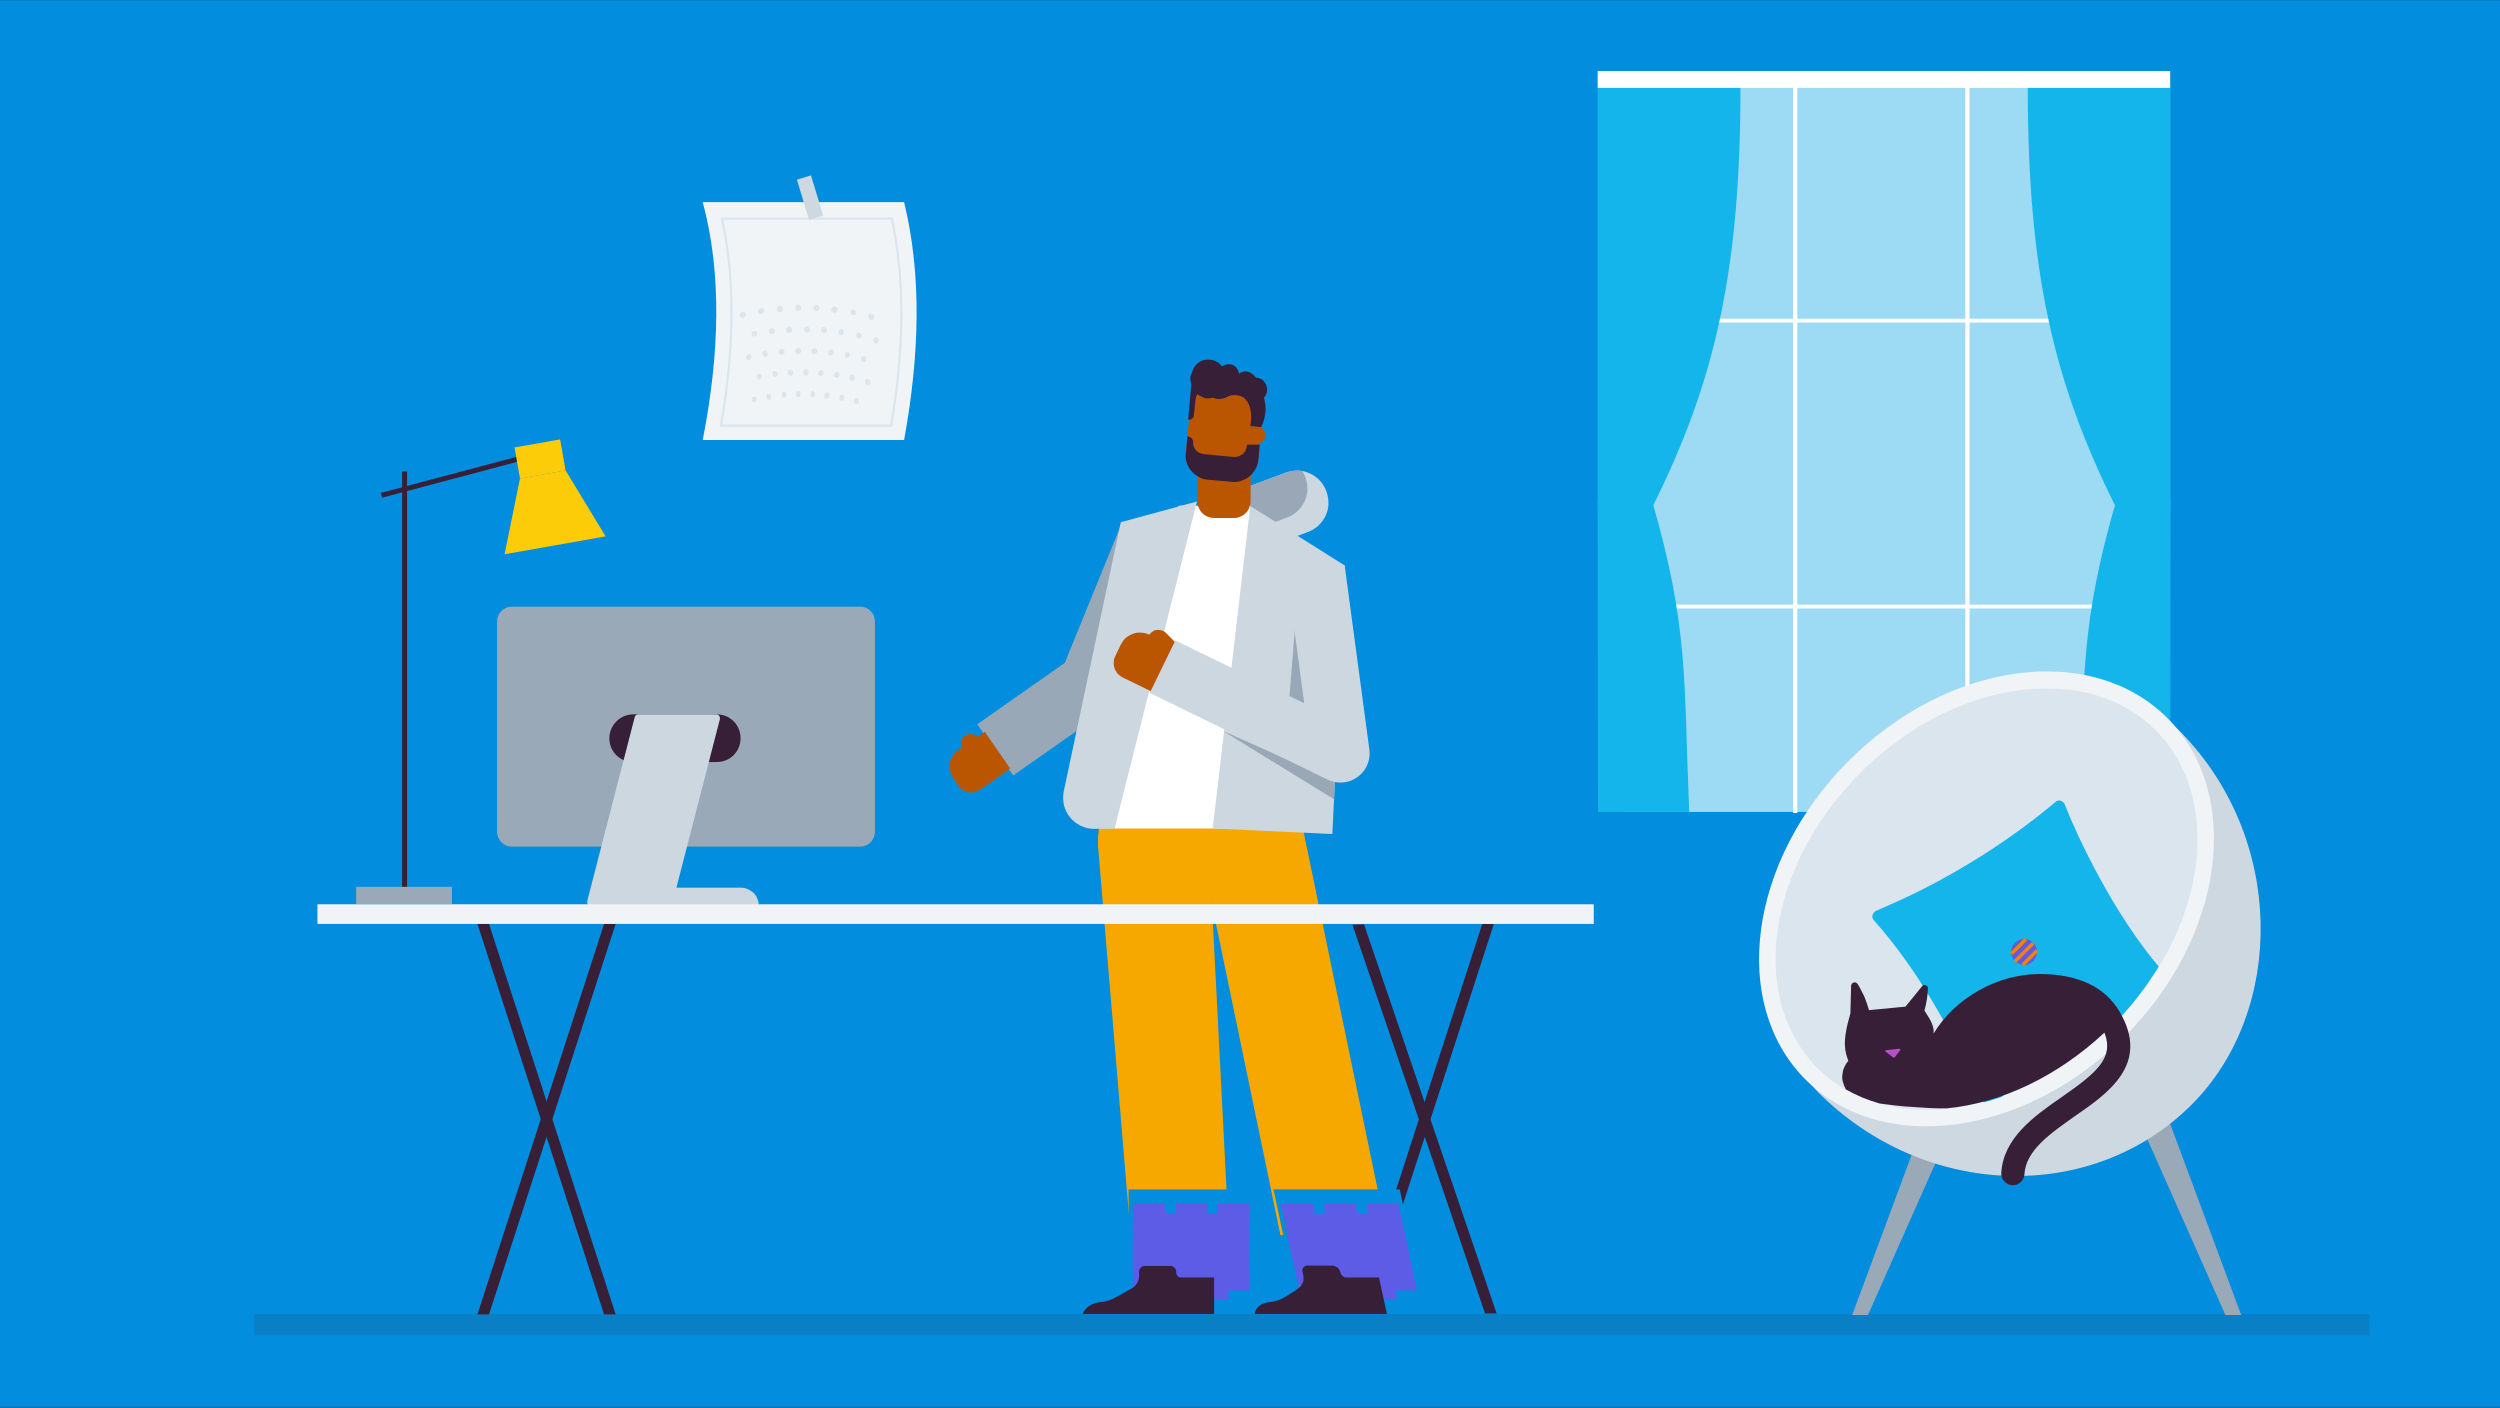 <svg width="2392" height="1347" viewBox="0 0 2392 1347" fill="none" xmlns="http://www.w3.org/2000/svg">
<rect x="0" y="0" width="2392" height="1347" fill="#333333" stroke="none"/>
<g clip-path="url(#clip0_2078_27812)">
<rect width="2392" height="1346" transform="translate(0 0.117)" fill="#028DDE"/>
<g clip-path="url(#clip1_2078_27812)">
<path d="M2267.08 23.602H243V1307.53H2267.08V23.602Z" fill="#028DDE"/>
<path d="M2046.57 83.062H1553.48V776.889H2046.57V83.062Z" fill="#9DDAF3"/>
<path d="M2050.62 304.938H1549.47V308.63H2050.62V304.938Z" fill="white"/>
<path d="M2050.62 578.508H1549.47V582.2H2050.62V578.508Z" fill="white"/>
<path d="M1719.65 82.375H1715.62V777.88H1719.65V82.375Z" fill="white"/>
<path d="M1884.44 82.375H1880.41V777.88H1884.44V82.375Z" fill="white"/>
<path d="M1528.64 483.851H1581.68C1640.42 365.36 1665.26 260.967 1665.26 83.398H1528.64V483.851Z" fill="#13B5EA"/>
<path d="M1528.64 479.148H1580.67C1615.91 600.66 1610.88 650.339 1616.25 776.886H1528.98L1528.64 479.148Z" fill="#13B5EA"/>
<path d="M2076.79 483.851H2023.75C1965.01 365.36 1940.17 260.967 1940.17 83.398H2076.79V483.851Z" fill="#13B5EA"/>
<path d="M2076.8 479.148H2024.78C1989.53 600.66 1994.57 650.339 1989.2 776.886H2076.47L2076.8 479.148Z" fill="#13B5EA"/>
<path d="M2076.45 67.953H1528.64V84.065H2076.45V67.953Z" fill="white"/>
<path d="M865.041 420.966H672.367C688.479 338.727 690.829 261.859 672.367 193.383H865.041C882.16 263.538 879.81 340.07 865.041 420.966Z" fill="#F1F4F6"/>
<path d="M689.828 407.208C702.919 332.019 703.255 266.899 690.835 209.164H853.299C865.718 267.57 865.383 332.354 852.627 407.208H689.828Z" stroke="#DAE5ED" stroke-width="2.105" stroke-miterlimit="10"/>
<path d="M721.162 379.438C721.498 379.438 721.834 379.438 722.169 379.438C722.505 379.438 722.841 379.773 723.176 379.773C723.512 380.109 723.512 380.445 723.848 380.445C723.848 380.78 724.183 381.116 724.183 381.452C724.183 381.787 724.183 382.123 724.183 382.459C724.183 382.794 723.848 383.13 723.848 383.466C723.512 383.801 723.512 384.137 723.176 384.137C722.841 384.473 722.505 384.473 722.169 384.808C721.834 384.808 721.498 384.808 721.162 384.808C720.827 384.808 720.491 384.473 720.155 384.473C719.82 384.473 719.82 384.137 719.484 383.801C719.484 383.466 719.148 383.13 719.148 382.794C719.148 382.459 719.148 382.123 719.148 381.787C719.148 381.452 719.484 381.116 719.484 380.78C719.82 380.445 719.82 380.109 720.155 380.109C720.491 379.773 720.827 379.438 721.162 379.438Z" fill="#DAE5ED"/>
<path d="M735.272 376.731C736.614 376.396 737.957 377.738 737.957 379.417C737.957 379.752 737.957 380.088 737.957 380.424C737.957 380.76 737.622 381.095 737.622 381.431C737.286 381.767 737.286 382.102 736.95 382.102C736.614 382.438 736.279 382.438 735.943 382.438C734.6 382.774 733.593 381.431 733.258 379.752C733.258 379.417 733.258 379.081 733.258 378.745C733.258 378.41 733.593 378.074 733.593 377.738C733.929 377.403 733.929 377.067 734.265 377.067C734.6 376.731 734.936 376.731 735.272 376.731Z" fill="#DAE5ED"/>
<path d="M749.694 374.727C751.037 374.727 752.044 375.734 752.379 377.412C752.379 377.748 752.379 378.083 752.379 378.419C752.379 378.755 752.044 379.09 752.044 379.426C751.708 379.762 751.708 380.097 751.372 380.097C751.037 380.433 750.701 380.433 750.365 380.433C750.03 380.433 749.694 380.433 749.358 380.097C749.023 380.097 748.687 379.762 748.687 379.426C748.351 379.09 748.351 378.755 748.016 378.419C748.016 378.083 748.016 377.748 748.016 377.412C748.016 377.076 748.016 376.741 748.016 376.405C748.016 376.069 748.351 375.734 748.351 375.398C748.687 375.062 748.687 374.727 749.023 374.727C748.687 375.062 749.023 374.727 749.694 374.727Z" fill="#DAE5ED"/>
<path d="M763.803 374.062C764.139 374.062 764.474 374.062 764.81 374.398C765.146 374.398 765.481 374.734 765.481 375.069C765.817 375.405 765.817 375.741 765.817 376.077C765.817 376.412 765.817 376.748 765.817 377.084C765.817 377.419 765.817 377.755 765.817 378.091C765.817 378.426 765.481 378.762 765.481 379.098C765.146 379.433 765.146 379.769 764.81 379.769C764.474 380.105 764.139 380.105 763.803 380.105C763.467 380.105 763.132 380.105 762.796 379.769C762.46 379.433 762.125 379.433 762.125 379.098C761.789 378.762 761.789 378.426 761.789 378.091C761.789 377.755 761.789 377.419 761.789 377.084C761.789 376.748 761.789 376.412 761.789 376.077C761.789 375.741 762.125 375.405 762.125 375.069C762.46 374.734 762.46 374.398 762.796 374.398C763.132 374.062 763.467 374.062 763.803 374.062Z" fill="#DAE5ED"/>
<path d="M715.787 338.82C716.123 338.82 716.459 338.82 716.794 338.82C717.13 338.82 717.466 339.156 717.801 339.156C718.137 339.492 718.473 339.492 718.473 339.827C718.808 340.163 718.808 340.499 718.808 340.834C718.808 341.17 718.808 341.506 718.808 341.841C718.808 342.177 718.473 342.513 718.473 342.848C718.137 343.184 718.137 343.52 717.801 343.855C717.466 344.191 717.13 344.191 716.794 344.527C716.459 344.527 716.123 344.527 715.787 344.527C715.452 344.527 715.116 344.191 714.78 344.191C714.445 343.855 714.109 343.855 714.109 343.52C713.773 343.184 713.773 342.848 713.773 342.513C713.773 342.177 713.773 341.841 713.773 341.506C713.773 341.17 714.109 340.834 714.109 340.499C714.445 340.163 714.445 339.827 714.78 339.492C715.116 339.156 715.452 339.156 715.787 338.82Z" fill="#DAE5ED"/>
<path d="M731.577 335.805C731.912 335.805 732.248 335.805 732.584 335.805C732.919 335.805 733.255 336.14 733.591 336.476C733.926 336.812 733.926 337.147 734.262 337.483C734.262 337.819 734.598 338.154 734.598 338.49C734.598 338.826 734.598 339.161 734.598 339.497C734.598 339.833 734.262 340.168 734.262 340.504C733.926 340.84 733.926 341.175 733.591 341.175C733.255 341.511 732.919 341.511 732.584 341.511C732.248 341.511 731.912 341.511 731.577 341.511C731.241 341.511 730.905 341.175 730.57 340.84C730.234 340.504 729.898 340.168 729.898 339.833C729.898 339.497 729.562 339.161 729.562 338.826C729.562 338.49 729.562 338.154 729.562 337.819C729.562 337.483 729.898 337.147 729.898 336.812C729.898 336.476 730.234 336.14 730.57 336.14C730.905 336.14 731.241 335.805 731.577 335.805Z" fill="#DAE5ED"/>
<path d="M747.693 333.781C748.029 333.781 748.364 333.781 748.7 333.781C749.036 333.781 749.372 334.117 749.707 334.453C750.043 334.788 750.043 335.124 750.379 335.46C750.379 335.795 750.714 336.131 750.714 336.467C750.714 336.802 750.714 337.138 750.714 337.474C750.714 337.809 750.379 338.145 750.043 338.481C749.707 338.816 749.372 339.152 749.036 339.152C748.7 339.488 748.364 339.488 748.029 339.488C747.693 339.488 747.357 339.488 747.022 339.488C746.686 339.488 746.35 339.152 746.015 338.816C745.679 338.481 745.679 338.145 745.343 337.809C745.343 337.474 745.008 337.138 745.008 336.802C745.008 336.467 745.008 336.131 745.008 335.795C745.008 335.46 745.343 335.124 745.679 334.788C746.015 334.453 746.35 334.117 746.686 334.117C747.022 333.781 747.357 333.781 747.693 333.781Z" fill="#DAE5ED"/>
<path d="M763.787 332.758C764.122 332.758 764.458 332.758 764.794 333.093C765.129 333.093 765.465 333.429 765.801 333.765C766.136 334.1 766.136 334.436 766.472 334.772C766.472 335.107 766.808 335.443 766.472 335.779C766.472 336.115 766.472 336.45 766.472 336.786C766.472 337.122 766.136 337.457 765.801 337.793C765.465 338.129 765.129 338.464 764.794 338.464C764.458 338.464 764.122 338.8 763.787 338.8C763.451 338.8 763.115 338.8 762.78 338.464C762.444 338.464 762.108 338.129 761.773 337.793C761.437 337.457 761.437 337.122 761.101 336.786C761.101 336.45 760.766 336.115 760.766 335.779C760.766 335.443 760.766 335.107 761.101 334.772C761.101 334.436 761.437 334.1 761.773 333.765C762.108 333.429 762.444 333.093 762.78 333.093C763.115 332.758 763.451 332.758 763.787 332.758Z" fill="#DAE5ED"/>
<path d="M725.858 357.617C726.193 357.617 726.529 357.617 726.865 357.617C727.2 357.617 727.536 357.953 727.872 357.953C728.207 358.289 728.207 358.624 728.543 358.96C728.543 359.296 728.879 359.631 728.879 359.967C728.879 360.303 728.879 360.638 728.879 360.974C728.879 361.31 728.543 361.645 728.543 361.981C728.207 362.317 728.207 362.652 727.872 362.652C727.536 362.988 727.2 362.988 726.865 362.988C726.529 362.988 726.193 362.988 725.858 362.988C725.522 362.988 725.186 362.652 724.851 362.317C724.515 361.981 724.515 361.645 724.179 361.645C724.179 361.31 723.844 360.974 723.844 360.638C723.844 360.303 723.844 359.967 723.844 359.631C723.844 359.296 724.179 358.96 724.179 358.624C724.515 358.289 724.515 357.953 724.851 357.953C725.186 357.953 725.522 357.617 725.858 357.617Z" fill="#DAE5ED"/>
<path d="M740.967 354.922C741.303 354.922 741.638 354.922 741.974 354.922C742.31 354.922 742.645 355.258 742.981 355.593C743.317 355.929 743.317 356.265 743.652 356.6C743.652 356.936 743.988 357.272 743.988 357.607C743.988 357.943 743.988 358.279 743.988 358.614C743.988 358.95 743.652 359.286 743.652 359.621C743.317 359.957 743.317 360.293 742.981 360.293C742.645 360.628 742.31 360.628 741.974 360.628C741.638 360.628 741.303 360.628 740.967 360.628C740.631 360.628 740.296 360.293 739.96 359.957C739.624 359.621 739.624 359.286 739.289 358.95C739.289 358.614 738.953 358.279 738.953 357.943C738.953 357.607 738.953 357.272 738.953 356.936C738.953 356.6 739.289 356.265 739.289 355.929C739.624 355.593 739.624 355.258 739.96 355.258C740.296 355.258 740.631 355.258 740.967 354.922Z" fill="#DAE5ED"/>
<path d="M756.085 353.586C756.42 353.586 756.756 353.586 757.092 353.922C757.427 354.257 757.763 354.257 758.099 354.593C758.434 354.929 758.434 355.264 758.77 355.6C759.106 355.936 759.106 356.271 758.77 356.607C758.77 356.943 758.77 357.278 758.77 357.614C758.77 357.95 758.434 358.285 758.099 358.621C757.763 358.957 757.763 359.292 757.427 359.292C757.092 359.628 756.756 359.628 756.42 359.628C756.085 359.628 755.749 359.628 755.413 359.292C755.078 359.292 754.742 358.957 754.406 358.621C754.071 358.285 754.071 357.95 753.735 357.614C753.735 357.278 753.399 356.943 753.735 356.607C753.735 356.271 753.735 355.936 753.735 355.6C753.735 355.264 754.071 354.929 754.071 354.593C754.406 354.257 754.742 353.922 754.742 353.922C755.413 353.922 755.749 353.586 756.085 353.586Z" fill="#DAE5ED"/>
<path d="M771.193 353.25C771.529 353.25 771.864 353.25 772.2 353.586C772.536 353.921 772.872 353.921 773.207 354.257C773.543 354.593 773.543 354.928 773.543 355.264C773.543 355.6 773.543 355.935 773.543 356.271C773.543 356.607 773.543 356.942 773.543 357.278C773.543 357.614 773.207 357.949 772.872 358.285C772.536 358.621 772.2 358.621 771.864 358.956C771.529 358.956 771.193 359.292 770.857 359.292C770.522 359.292 770.186 359.292 769.85 358.956C769.515 358.621 769.179 358.621 769.179 358.285C768.843 357.949 768.843 357.614 768.508 357.278C768.508 356.942 768.508 356.607 768.508 356.271C768.508 355.935 768.508 355.6 768.508 355.264C768.508 354.928 768.843 354.593 769.179 354.257C769.515 353.921 769.85 353.586 770.186 353.586C770.522 353.586 770.857 353.25 771.193 353.25Z" fill="#DAE5ED"/>
<path d="M721.498 316.656C721.834 316.656 722.169 316.656 722.505 316.656C722.841 316.656 723.176 316.992 723.512 316.992C723.848 317.328 724.183 317.663 724.183 317.999C724.519 318.335 724.519 318.67 724.519 319.006C724.519 319.342 724.519 319.677 724.519 320.013C724.519 320.349 724.183 320.684 723.848 321.02C723.512 321.356 723.512 321.691 723.176 321.691C722.841 322.027 722.505 322.027 722.169 322.027C721.834 322.027 721.498 322.027 721.162 322.027C720.827 322.027 720.491 321.691 720.155 321.691C719.82 321.356 719.484 321.02 719.484 320.684C719.148 320.349 719.148 320.013 719.148 319.677C719.148 319.342 719.148 319.006 719.148 318.67C719.148 318.335 719.484 317.999 719.82 317.663C720.155 317.328 720.491 316.992 720.827 316.992C720.827 316.992 721.162 316.992 721.498 316.656Z" fill="#DAE5ED"/>
<path d="M738.279 313.984C738.615 313.984 738.95 313.984 739.286 313.984C739.622 313.984 739.957 314.32 740.293 314.656C740.629 314.991 740.964 315.327 740.964 315.663C740.964 315.998 741.3 316.334 741.3 316.67C741.3 317.005 741.3 317.341 741.3 317.677C741.3 318.012 740.964 318.348 740.629 318.684C740.293 319.019 739.957 319.355 739.622 319.355C739.286 319.691 738.95 319.691 738.615 319.691C738.279 319.691 737.943 319.691 737.608 319.691C737.272 319.691 736.936 319.355 736.601 319.019C736.265 318.684 735.929 318.348 735.929 318.012C735.594 317.677 735.594 317.341 735.594 317.005C735.594 316.67 735.594 316.334 735.594 315.998C735.594 315.663 735.929 315.327 736.265 314.991C736.601 314.656 736.936 314.32 737.272 314.32C737.608 314.32 737.943 313.984 738.279 313.984Z" fill="#DAE5ED"/>
<path d="M755.084 312.625C755.419 312.625 755.755 312.625 756.091 312.961C756.426 312.961 756.762 313.296 757.098 313.632C757.433 313.968 757.433 314.303 757.769 314.639C757.769 314.975 758.105 315.31 758.105 315.646C758.105 315.982 758.105 316.317 757.769 316.653C757.769 316.989 757.433 317.324 757.098 317.66C756.762 317.996 756.426 318.331 756.091 318.331C755.755 318.667 755.419 318.667 755.084 318.667C754.748 318.667 754.412 318.667 754.077 318.667C753.741 318.667 753.405 318.331 753.07 317.996C752.734 317.66 752.734 317.324 752.398 316.989C752.398 316.653 752.062 316.317 752.062 315.982C752.062 315.646 752.062 315.31 752.062 314.975C752.062 314.639 752.398 314.303 752.734 313.968C753.07 313.632 753.405 313.296 753.741 313.296C754.412 312.625 754.748 312.625 755.084 312.625Z" fill="#DAE5ED"/>
<path d="M772.177 312.312C772.513 312.312 772.849 312.312 773.184 312.648C773.52 312.984 773.856 312.984 774.191 313.32C774.527 313.655 774.527 313.991 774.863 314.327C774.863 314.662 775.198 314.998 775.198 315.334C775.198 315.669 775.198 316.005 774.863 316.341C774.863 316.676 774.527 317.012 774.191 317.348C773.856 317.683 773.52 317.683 773.184 318.019C772.849 318.019 772.513 318.355 772.177 318.355C771.842 318.355 771.506 318.355 771.17 318.019C770.835 318.019 770.499 317.683 770.163 317.348C769.828 317.012 769.828 316.676 769.492 316.341C769.492 316.005 769.156 315.669 769.156 315.334C769.156 314.998 769.156 314.662 769.492 314.327C769.492 313.991 769.828 313.655 770.163 313.32C770.499 312.984 770.835 312.984 771.17 312.648C771.17 312.312 771.842 312.312 772.177 312.312Z" fill="#DAE5ED"/>
<path d="M710.428 298.203C710.763 298.203 711.099 298.203 711.435 298.203C711.77 298.203 712.106 298.539 712.442 298.539C712.777 298.874 713.113 298.874 713.113 299.21C713.113 299.546 713.449 299.881 713.449 300.217C713.449 300.553 713.449 300.888 713.449 301.56C713.449 301.895 713.113 302.231 712.777 302.567C712.442 302.902 712.106 303.238 711.77 303.574C711.435 303.909 711.099 303.909 710.763 303.909C710.428 303.909 710.092 303.909 709.756 303.909C709.421 303.909 709.085 303.574 708.749 303.574C708.414 303.238 708.078 303.238 708.078 302.902C707.742 302.567 707.742 302.231 707.742 301.895C707.742 301.56 707.742 301.224 707.742 300.553C707.742 300.217 708.078 299.881 708.414 299.546C708.749 299.21 709.085 298.874 709.421 298.539C709.421 298.539 710.092 298.539 710.428 298.203Z" fill="#DAE5ED"/>
<path d="M728.224 294.836C728.56 294.836 728.895 294.836 729.231 294.836C729.567 294.836 729.902 295.172 730.238 295.172C730.574 295.507 730.909 295.843 730.909 296.179C731.245 296.514 731.245 296.85 731.245 297.186C731.245 297.521 731.245 297.857 730.909 298.193C730.909 298.528 730.574 298.864 730.238 299.2C729.902 299.535 729.567 299.871 729.231 299.871C728.895 300.207 728.56 300.207 728.224 300.207C727.888 300.207 727.553 300.207 727.217 300.207C726.881 300.207 726.546 299.871 726.21 299.871C725.874 299.535 725.539 299.2 725.539 298.864C725.203 298.528 725.203 298.193 725.203 297.857C725.203 297.521 725.203 297.186 725.539 296.85C725.539 296.514 725.874 296.179 726.21 295.843C726.546 295.507 726.881 295.172 727.217 295.172C727.217 295.172 727.553 294.836 728.224 294.836Z" fill="#DAE5ED"/>
<path d="M746.013 292.484C746.349 292.484 746.685 292.484 747.02 292.484C747.356 292.484 747.692 292.82 748.027 293.156C748.363 293.491 748.699 293.827 748.699 294.163C748.699 294.498 749.034 294.834 749.034 295.17C749.034 295.505 749.034 295.841 749.034 296.512C749.034 296.848 748.699 297.184 748.363 297.519C748.027 297.855 747.692 298.191 747.356 298.191C747.02 298.526 746.685 298.526 746.349 298.526C746.013 298.526 745.678 298.526 745.342 298.526C745.006 298.526 744.671 298.191 744.335 297.855C743.999 297.519 743.664 297.184 743.664 296.848C743.664 296.512 743.328 296.177 743.328 295.841C743.328 295.505 743.328 295.17 743.328 294.498C743.328 294.163 743.664 293.827 743.999 293.491C744.335 293.156 744.671 292.82 745.006 292.82C745.006 292.82 745.342 292.484 746.013 292.484Z" fill="#DAE5ED"/>
<path d="M763.787 291.484C764.122 291.484 764.458 291.484 764.794 291.82C765.129 291.82 765.465 292.156 765.801 292.491C766.136 292.827 766.472 293.163 766.472 293.498C766.472 293.834 766.808 294.17 766.808 294.505C766.808 294.841 766.808 295.177 766.472 295.512C766.472 295.848 766.136 296.184 765.801 296.519C765.465 296.855 765.129 297.191 764.794 297.191C764.458 297.191 764.122 297.526 763.787 297.526C763.451 297.526 763.115 297.526 762.78 297.191C762.444 297.191 762.108 296.855 761.773 296.519C761.437 296.184 761.437 295.848 761.101 295.512C761.101 295.177 760.766 294.841 760.766 294.505C760.766 294.17 760.766 293.834 761.101 293.498C761.101 293.163 761.437 292.827 761.773 292.491C762.108 292.156 762.444 291.82 762.78 291.82C762.78 291.484 763.115 291.484 763.787 291.484Z" fill="#DAE5ED"/>
<path d="M777.577 374.039C778.248 374.375 778.919 374.71 779.255 375.046C779.591 375.717 779.926 376.389 779.926 377.06C779.926 377.731 779.591 378.403 779.255 379.074C778.919 379.745 778.248 380.081 777.577 380.081C777.241 380.081 776.905 379.745 776.57 379.745C776.234 379.745 775.898 379.41 775.898 379.074C775.562 378.738 775.562 378.403 775.562 378.067C775.562 377.731 775.562 377.396 775.562 377.06C775.562 376.724 775.562 376.389 775.562 376.053C775.562 375.717 775.898 375.382 776.234 375.046C776.57 374.71 776.905 374.71 776.905 374.375C776.905 374.375 777.241 374.039 777.577 374.039Z" fill="#DAE5ED"/>
<path d="M791.669 375.383C792.005 375.383 792.341 375.718 792.676 375.718C793.012 376.054 793.348 376.054 793.348 376.39C793.683 376.725 793.683 377.061 793.683 377.397C793.683 377.732 793.683 378.068 793.683 378.404C793.683 378.739 793.683 379.075 793.348 379.411C793.348 379.746 793.012 380.082 792.676 380.418C792.341 380.754 792.005 380.753 791.669 381.089C791.334 381.089 790.998 381.425 790.662 381.425C790.327 381.425 789.991 381.089 789.655 381.089C789.32 380.753 788.984 380.754 788.984 380.418C788.648 380.082 788.648 379.746 788.648 379.411C788.648 379.075 788.648 378.739 788.648 378.404C788.648 378.068 788.648 377.732 788.984 377.397C788.984 377.061 789.32 376.725 789.655 376.39C789.991 376.054 790.327 376.054 790.662 375.718C790.998 375.383 791.334 375.383 791.669 375.383Z" fill="#DAE5ED"/>
<path d="M805.787 377.72C806.123 377.72 806.458 378.056 806.794 378.391C807.13 378.727 807.465 378.727 807.465 379.063C807.801 379.398 807.801 379.734 807.801 380.07C807.801 380.405 807.801 380.741 807.801 381.077C807.465 382.755 806.458 383.762 805.116 383.426C804.78 383.426 804.444 383.091 804.109 383.091C803.773 382.755 803.437 382.755 803.437 382.419C803.102 382.084 803.102 381.748 803.102 381.412C803.102 381.077 803.102 380.741 803.102 380.405C803.102 378.391 804.444 377.384 805.787 377.72Z" fill="#DAE5ED"/>
<path d="M819.857 380.758C820.193 380.758 820.529 381.093 820.864 381.429C821.2 381.765 821.2 382.1 821.536 382.436C821.536 382.772 821.871 383.107 821.871 383.443C821.871 383.779 821.871 384.114 821.871 384.45C821.536 386.129 820.193 387.135 819.186 386.8C818.85 386.8 818.515 386.464 818.179 386.129C817.843 385.793 817.843 385.457 817.508 385.457C817.508 385.122 817.172 384.786 817.172 384.45C817.172 384.114 817.172 383.779 817.172 383.443C817.172 383.107 817.172 382.772 817.508 382.436C817.508 382.1 817.843 381.765 818.179 381.429C818.515 381.093 818.85 381.093 819.186 380.758C819.186 380.758 819.522 380.758 819.857 380.758Z" fill="#DAE5ED"/>
<path d="M779.271 333.078C779.607 333.078 779.942 333.078 780.278 333.414C780.614 333.749 780.949 333.749 781.285 334.085C781.621 334.421 781.621 334.756 781.956 335.092C781.956 335.428 781.956 335.763 781.956 336.099C781.956 336.435 781.956 336.77 781.621 337.106C781.621 337.442 781.285 337.777 780.949 338.113C780.614 338.449 780.278 338.449 779.942 338.785C779.607 338.785 779.271 339.12 778.935 339.12C778.6 339.12 778.264 339.12 777.928 338.785C777.593 338.449 777.257 338.449 776.921 338.113C776.586 337.777 776.586 337.442 776.25 337.106C776.25 336.77 776.25 336.435 776.25 336.099C776.25 335.763 776.25 335.428 776.586 335.092C776.586 334.756 776.921 334.421 777.257 334.085C777.593 333.749 777.928 333.749 778.264 333.414C778.6 333.078 778.935 333.078 779.271 333.078Z" fill="#DAE5ED"/>
<path d="M795.365 334.438C795.7 334.438 796.036 334.773 796.372 334.773C796.707 335.109 797.043 335.109 797.043 335.445C797.379 335.78 797.379 336.116 797.379 336.452C797.379 336.787 797.379 337.123 797.379 337.459C797.379 337.794 797.379 338.13 797.043 338.466C797.043 338.801 796.707 339.137 796.372 339.473C796.036 339.808 795.7 339.808 795.365 340.144C795.029 340.144 794.693 340.144 794.358 340.144C794.022 340.144 793.686 339.808 793.351 339.808C793.015 339.473 792.679 339.473 792.679 339.137C792.344 338.801 792.344 338.466 792.344 338.13C792.344 337.794 792.344 337.459 792.344 337.123C792.344 336.787 792.344 336.452 792.679 336.116C792.679 335.78 793.015 335.445 793.351 335.109C793.686 334.773 794.022 334.773 794.358 334.438C794.693 334.438 795.029 334.438 795.365 334.438Z" fill="#DAE5ED"/>
<path d="M811.131 336.781C811.466 336.781 811.802 337.117 812.138 337.117C812.473 337.453 812.809 337.453 812.809 337.788C813.145 338.124 813.145 338.46 813.145 338.795C813.145 339.131 813.145 339.467 813.145 339.802C813.145 340.138 813.145 340.474 812.809 340.809C812.473 341.145 812.473 341.481 812.138 341.816C812.138 342.152 811.802 342.488 811.466 342.488C811.131 342.488 810.795 342.488 810.459 342.488C810.124 342.488 809.788 342.152 809.452 342.152C809.117 341.816 808.781 341.816 808.781 341.481C808.445 341.145 808.445 340.809 808.445 340.474C808.445 340.138 808.445 339.802 808.445 339.467C808.445 339.131 808.445 338.795 808.781 338.46C809.117 338.124 809.117 337.788 809.452 337.453C809.788 337.117 810.124 337.117 810.459 337.117C810.795 337.117 810.795 336.781 811.131 336.781Z" fill="#DAE5ED"/>
<path d="M826.912 340.469C827.247 340.469 827.583 340.804 827.919 341.14C828.254 341.476 828.59 341.811 828.59 342.147C828.926 342.147 828.926 342.483 828.926 343.154C828.926 343.49 828.926 343.825 828.926 344.161C828.926 344.497 828.926 344.832 828.59 345.168C828.59 345.504 828.254 345.839 827.919 345.839C827.583 346.175 827.247 346.175 826.912 346.175C826.576 346.175 826.24 346.175 825.905 346.175C825.569 346.175 825.233 345.839 824.898 345.839C824.562 345.504 824.226 345.168 824.226 344.832C823.891 344.497 823.891 344.161 823.891 343.825C823.891 343.49 823.891 343.154 823.891 342.818C823.891 342.483 823.891 342.147 824.226 341.811C824.562 341.476 824.562 341.14 824.898 341.14C825.233 340.804 825.569 340.804 825.905 340.804C826.24 340.469 826.576 340.469 826.912 340.469Z" fill="#DAE5ED"/>
<path d="M785.974 353.906C786.31 353.906 786.645 354.242 786.981 354.242C787.317 354.578 787.652 354.578 787.652 354.913C787.988 355.249 787.988 355.585 787.988 355.92C787.988 356.256 787.988 356.592 787.988 356.927C787.988 357.263 787.988 357.599 787.652 357.934C787.652 358.27 787.317 358.606 786.981 358.941C786.645 359.277 786.31 359.277 785.974 359.613C785.638 359.613 785.303 359.948 784.967 359.948C784.631 359.948 784.296 359.613 783.96 359.613C783.624 359.277 783.289 359.277 783.289 358.941C782.953 358.606 782.953 358.27 782.953 357.934C782.953 357.599 782.953 357.263 782.953 356.927C782.953 356.592 782.953 356.256 783.289 355.92C783.289 355.585 783.624 355.249 783.96 354.913C784.296 354.578 784.631 354.578 784.967 354.242C785.303 354.242 785.638 353.906 785.974 353.906Z" fill="#DAE5ED"/>
<path d="M801.084 355.922C801.419 355.922 801.755 356.258 802.091 356.258C802.426 356.593 802.762 356.593 802.762 356.929C803.098 357.265 803.098 357.6 803.098 357.936C803.098 358.272 803.098 358.607 803.098 358.943C803.098 359.279 803.098 359.614 802.762 359.95C802.762 360.286 802.426 360.621 802.091 360.957C801.755 361.293 801.419 361.293 801.084 361.628C800.748 361.628 800.412 361.628 800.077 361.628C799.741 361.628 799.405 361.293 799.07 361.293C798.734 360.957 798.398 360.957 798.398 360.621C798.062 360.286 798.062 359.95 798.062 359.614C798.062 359.279 798.062 358.943 798.062 358.607C798.062 358.272 798.062 357.936 798.398 357.6C798.398 357.265 798.734 356.929 799.07 356.593C799.405 356.258 799.741 356.258 800.077 355.922C800.412 355.922 800.748 355.922 801.084 355.922Z" fill="#DAE5ED"/>
<path d="M815.849 358.586C816.185 358.586 816.52 358.921 816.856 359.257C817.192 359.593 817.527 359.928 817.527 360.264C817.863 360.6 817.863 360.935 817.863 361.271C817.863 361.607 817.863 361.942 817.863 362.278C817.863 362.614 817.863 362.949 817.527 363.285C817.527 363.621 817.192 363.956 816.856 363.956C816.52 364.292 816.185 364.292 815.849 364.292C815.513 364.292 815.178 364.292 814.842 364.292C814.506 364.292 814.171 363.956 813.835 363.621C813.499 363.285 813.164 363.285 813.164 362.949C812.828 362.614 812.828 362.278 812.828 361.942C812.828 361.607 812.828 361.271 812.828 360.935C812.828 360.6 812.828 360.264 813.164 359.928C813.164 359.593 813.499 359.257 813.835 358.921C814.171 358.586 814.506 358.586 814.842 358.25C815.178 358.586 815.513 358.586 815.849 358.586Z" fill="#DAE5ED"/>
<path d="M830.615 362.633C830.95 362.633 831.286 362.968 831.622 363.304C831.957 363.64 832.293 363.975 832.293 364.311C832.629 364.647 832.629 364.983 832.629 365.318C832.629 365.654 832.629 365.989 832.629 366.325C832.629 366.661 832.629 366.997 832.293 367.332C831.957 367.668 831.957 368.004 831.622 368.004C831.286 368.339 830.95 368.339 830.615 368.339C830.279 368.339 829.943 368.339 829.608 368.339C829.272 368.339 828.936 368.004 828.601 367.668C828.265 367.332 828.265 366.996 827.929 366.661C827.594 366.325 827.594 365.99 827.594 365.654C827.594 365.318 827.594 364.982 827.594 364.647C827.594 364.311 827.594 363.975 827.929 363.64C828.265 363.304 828.265 362.968 828.601 362.968C828.936 362.633 829.272 362.633 829.608 362.633C829.943 362.633 830.279 362.633 830.615 362.633Z" fill="#DAE5ED"/>
<path d="M788.654 312.968C788.989 312.968 789.325 313.304 789.661 313.304C789.997 313.64 790.332 313.64 790.668 313.975C791.004 314.311 791.004 314.647 791.339 314.983C791.339 315.318 791.339 315.654 791.339 315.989C791.339 316.325 791.339 316.661 791.004 316.997C790.668 317.332 790.668 317.668 790.332 318.004C789.997 318.339 789.661 318.339 789.325 318.675C788.989 318.675 788.654 318.675 788.318 318.675C787.982 318.675 787.647 318.675 787.311 318.339C786.975 318.004 786.64 318.004 786.304 317.668C785.968 317.332 785.968 316.997 785.633 316.661C785.633 316.325 785.633 315.99 785.633 315.318C785.633 314.983 785.633 314.647 785.968 314.311C786.304 313.975 786.304 313.64 786.64 313.304C786.975 312.968 787.311 312.968 787.647 312.633C787.982 312.968 788.318 312.968 788.654 312.968Z" fill="#DAE5ED"/>
<path d="M805.435 314.961C805.771 314.961 806.106 315.297 806.442 315.297C806.778 315.632 807.113 315.632 807.113 315.968C807.449 316.304 807.449 316.639 807.449 316.975C807.449 317.311 807.449 317.646 807.449 317.982C807.449 318.318 807.449 318.653 807.113 318.989C806.778 319.325 806.778 319.66 806.442 319.996C806.106 320.332 805.771 320.332 805.435 320.667C805.099 320.667 804.764 320.667 804.428 320.667C804.092 320.667 803.757 320.332 803.421 320.332C803.085 319.996 802.75 319.996 802.75 319.66C802.414 319.325 802.414 318.989 802.414 318.653C802.414 318.318 802.414 317.982 802.414 317.646C802.414 317.311 802.414 316.975 802.75 316.639C803.085 316.304 803.085 315.968 803.421 315.632C803.757 315.297 804.092 315.297 804.428 314.961C804.764 314.961 805.099 314.961 805.435 314.961Z" fill="#DAE5ED"/>
<path d="M822.216 318.33C822.552 318.33 822.887 318.666 823.223 319.001C823.559 319.337 823.894 319.673 823.894 320.008C824.23 320.344 824.23 320.68 824.23 321.015C824.23 321.351 824.23 321.687 824.23 322.022C824.23 322.358 823.894 322.694 823.894 323.029C823.559 323.365 823.559 323.701 823.223 323.701C822.887 324.036 822.552 324.036 822.216 324.036C821.88 324.036 821.545 324.036 821.209 324.036C820.873 324.036 820.538 323.701 820.202 323.365C819.866 323.029 819.531 322.694 819.531 322.694C819.195 322.358 818.859 322.022 818.859 321.687C818.859 321.351 818.859 321.015 818.859 320.68C818.859 320.344 818.859 320.008 819.195 319.673C819.531 319.337 819.531 319.001 819.866 318.666C820.202 318.33 820.538 318.33 820.873 318.33C821.545 317.994 821.88 317.994 822.216 318.33Z" fill="#DAE5ED"/>
<path d="M838.669 322.67C839.005 322.67 839.341 323.006 839.676 323.341C840.012 323.677 840.348 324.013 840.348 324.348C840.683 324.684 840.683 325.02 840.683 325.355C840.683 325.691 840.683 326.027 840.683 326.698C840.683 327.034 840.348 327.369 840.348 327.705C840.012 328.041 840.012 328.376 839.676 328.376C839.341 328.712 839.005 328.712 838.669 328.712C838.334 328.712 837.998 328.712 837.662 328.712C837.327 328.712 836.991 328.376 836.655 328.041C836.32 327.705 835.984 327.369 835.984 327.034C835.648 326.698 835.648 326.362 835.648 326.027C835.648 325.691 835.648 325.355 835.648 325.02C835.648 324.684 835.984 324.348 835.984 324.013C836.32 323.677 836.32 323.341 836.655 323.341C836.991 323.006 837.327 323.006 837.662 323.006C837.998 322.334 838.334 322.67 838.669 322.67Z" fill="#DAE5ED"/>
<path d="M781.255 291.805C781.591 291.805 781.927 291.805 782.262 292.14C782.598 292.14 782.934 292.476 783.269 292.812C783.605 293.147 783.605 293.483 783.941 293.819C783.941 294.154 784.276 294.49 784.276 294.826C784.276 295.497 783.941 296.168 783.269 296.84C782.598 297.175 781.927 297.511 781.255 297.511C780.584 297.511 779.913 297.175 779.241 296.504C778.57 295.833 778.57 295.161 778.234 294.49C778.234 294.154 778.234 293.819 778.57 293.483C778.57 293.147 778.906 292.812 779.241 292.476C779.577 292.14 779.913 292.14 780.248 291.805C780.248 291.805 780.584 291.805 781.255 291.805Z" fill="#DAE5ED"/>
<path d="M798.733 293.141C799.069 293.141 799.405 293.476 799.74 293.476C800.076 293.812 800.412 293.812 800.747 294.148C801.083 294.483 801.083 294.819 801.419 295.155C801.419 295.49 801.419 295.826 801.419 296.497C801.419 296.833 801.419 297.169 801.083 297.504C800.747 297.84 800.747 298.176 800.412 298.511C800.076 298.847 799.74 298.847 799.405 299.183C799.069 299.518 798.733 299.183 798.062 299.183C797.726 299.183 797.391 298.847 797.055 298.847C796.719 298.511 796.384 298.511 796.048 298.176C795.712 297.84 795.712 297.504 795.377 297.169C795.041 296.833 795.041 296.497 795.377 295.826C795.377 295.49 795.377 295.155 795.712 294.819C796.048 294.483 796.048 294.148 796.384 293.812C796.719 293.476 797.055 293.476 797.391 293.141C798.062 293.141 798.398 293.141 798.733 293.141Z" fill="#DAE5ED"/>
<path d="M816.522 296.174C816.858 296.174 817.193 296.509 817.529 296.509C817.865 296.845 818.2 296.845 818.536 297.181C818.872 297.516 818.872 297.852 819.207 298.188C819.207 298.523 819.207 298.859 819.207 299.53C819.207 299.866 818.872 300.202 818.872 300.537C818.536 300.873 818.536 301.209 818.2 301.209C817.865 301.544 817.529 301.544 817.193 301.544C816.858 301.544 816.522 301.544 816.186 301.544C815.851 301.544 815.515 301.209 815.179 301.209C814.844 300.873 814.508 300.873 814.508 300.537C814.172 300.202 814.172 299.866 813.837 299.53C813.837 299.195 813.501 298.859 813.837 298.523C813.837 298.188 813.837 297.852 814.172 297.516C814.508 297.181 814.508 296.845 814.844 296.509C815.179 296.174 815.515 296.174 815.851 296.174C815.851 295.838 816.186 295.838 816.522 296.174Z" fill="#DAE5ED"/>
<path d="M833.966 300.188C834.302 300.188 834.638 300.524 834.973 300.86C835.645 300.86 835.645 301.195 835.98 301.531C836.316 301.867 836.316 302.202 836.316 302.538C836.316 302.874 836.316 303.209 836.316 303.881C836.316 304.216 835.98 304.552 835.98 304.888C835.98 305.223 835.645 305.559 835.309 305.559C834.973 305.895 834.638 305.895 834.302 305.895C833.966 305.895 833.631 305.895 833.295 305.895C832.959 305.895 832.288 305.559 831.952 305.559C831.617 305.223 831.281 304.888 831.281 304.552C830.945 304.216 830.945 303.881 830.945 303.545C830.945 303.209 830.945 302.874 830.945 302.202C830.945 301.867 831.281 301.531 831.281 301.195C831.617 300.86 831.617 300.524 831.952 300.524C832.288 300.188 832.624 300.188 832.959 300.188C833.295 299.853 833.631 300.188 833.966 300.188Z" fill="#DAE5ED"/>
<path d="M775.931 167.814L762.445 171.922L774.183 210.454L787.669 206.346L775.931 167.814Z" fill="#CED8E1"/>
<path d="M1431.98 1256.73H1420.91L1294.02 884.812L1305.1 884.477L1431.98 1256.73Z" fill="#371F38"/>
<path d="M1297.04 1257.74H1308.12L1429.29 884.141H1418.22L1297.04 1257.74Z" fill="#371F38"/>
<path d="M1175.77 1181.71L1153.62 749.031H1066.68L1055.94 775.549C1054.93 778.234 1053.93 780.92 1053.26 783.605C1052.58 786.29 1051.91 789.311 1051.58 791.997C1051.24 794.682 1050.91 797.703 1050.57 800.389C1050.57 803.41 1050.57 806.095 1050.57 809.116L1081.79 1181.71H1175.77Z" fill="#F7A800"/>
<path d="M1327.17 1181.71H1225.13L1135.51 749.031H1237.55L1327.17 1181.71Z" fill="#F7A800"/>
<path d="M1177.46 536.556L1156.31 479.828L1230.16 452.303C1233.85 450.96 1237.88 450.289 1241.91 450.289C1245.94 450.289 1249.63 451.296 1253.32 452.974C1257.01 454.653 1260.03 457.002 1263.06 460.023C1265.74 463.044 1267.75 466.401 1269.1 470.093C1270.44 473.786 1271.11 477.814 1271.11 481.842C1271.11 485.87 1270.1 489.562 1268.43 493.255C1266.75 496.947 1264.4 499.968 1261.38 502.989C1258.36 505.674 1255 507.688 1251.31 509.031L1177.46 536.556Z" fill="#CDD7E0"/>
<path d="M1156.31 479.828L1230.16 452.303C1231.5 451.967 1232.84 451.296 1234.19 450.96C1235.53 450.625 1236.87 450.289 1238.22 450.289C1239.56 450.289 1240.9 450.289 1242.24 450.289C1243.59 450.289 1244.93 450.625 1246.27 450.96C1246.61 451.296 1246.94 451.967 1246.94 452.303C1247.28 452.639 1247.61 453.31 1247.61 453.646C1247.95 453.981 1247.95 454.653 1248.29 454.988C1248.62 455.324 1248.62 455.995 1248.96 456.331C1250.3 460.023 1250.97 464.051 1250.97 468.079C1250.97 472.108 1249.96 475.8 1248.29 479.492C1246.61 483.185 1244.26 486.206 1241.24 489.227C1238.22 491.912 1234.86 493.926 1231.17 495.269L1170.41 518.094L1156.31 479.828Z" fill="#99A7B7"/>
<path d="M1101.6 510.367L1043.19 653.698L952.227 717.475" stroke="#99A8B7" stroke-width="59.857" stroke-linejoin="round"/>
<path d="M1191.9 792.682H1066.36L1127.79 483.867H1196.26L1191.9 792.682Z" fill="white"/>
<path d="M1066.34 792.999H1046.2C1041.84 792.999 1037.81 791.992 1033.78 789.978C1029.76 787.964 1026.4 785.279 1023.71 781.922C1021.03 778.565 1019.01 774.537 1018.01 770.509C1017 766.481 1017 762.118 1017.67 757.754L1072.38 499.625L1145.23 479.82L1066.34 792.999Z" fill="#CDD7E0"/>
<path d="M1145.58 441.562V479.829C1145.58 481.843 1145.91 483.857 1146.92 485.871C1147.93 487.885 1148.93 489.563 1150.28 490.906C1151.62 492.248 1153.3 493.591 1155.31 494.262C1157.33 494.934 1159.34 495.605 1161.35 495.605H1180.82C1182.84 495.605 1184.85 495.269 1186.87 494.262C1188.88 493.591 1190.56 492.248 1191.9 490.906C1193.24 489.563 1194.59 487.885 1195.26 485.871C1195.93 483.857 1196.6 481.843 1196.6 479.829V441.562H1145.58Z" fill="#BA5602"/>
<path d="M1154.95 354.289H1153.95C1152.27 354.289 1150.93 354.289 1149.58 354.625C1148.24 354.96 1146.9 355.967 1145.55 356.639C1144.21 357.646 1143.54 358.653 1142.53 360.331C1141.86 361.674 1141.53 363.016 1141.19 364.695L1134.81 431.157L1134.48 432.835C1134.14 435.857 1134.48 438.878 1135.48 441.899C1136.49 444.92 1137.83 447.605 1139.85 449.619C1141.86 451.969 1144.21 453.983 1146.9 455.325C1149.58 456.668 1152.6 457.675 1155.62 458.011L1179.12 460.36C1182.14 460.696 1185.16 460.36 1187.85 459.353C1190.53 458.346 1193.56 457.004 1195.57 454.99C1197.92 452.976 1199.93 450.626 1201.28 447.941C1202.62 445.255 1203.63 442.234 1203.96 439.213L1204.3 436.864L1209.67 379.129C1210 376.443 1209.67 374.094 1209 371.408C1208.32 369.058 1206.98 366.709 1205.3 364.695C1203.63 362.681 1201.61 361.002 1199.26 359.995C1196.91 358.653 1194.56 357.981 1191.88 357.646L1175.76 356.303C1172.07 355.967 1162.34 355.296 1154.95 354.289Z" fill="#BA5602"/>
<path d="M1202.31 424.776C1206.94 424.776 1210.7 421.019 1210.7 416.384C1210.7 411.749 1206.94 407.992 1202.31 407.992C1197.67 407.992 1193.91 411.749 1193.91 416.384C1193.91 421.019 1197.67 424.776 1202.31 424.776Z" fill="#BA5602"/>
<path d="M1140.87 355.289C1141.88 352.268 1143.22 349.918 1145.57 347.904C1147.92 345.89 1150.61 344.547 1153.63 344.212C1156.65 343.876 1159.67 344.212 1162.35 345.219C1165.04 346.226 1167.39 348.24 1169.4 350.59C1170.75 349.583 1172.42 348.911 1174.1 348.576C1175.78 348.24 1177.8 348.576 1179.47 349.247C1181.15 349.918 1182.49 350.925 1183.5 352.604C1184.51 353.946 1185.18 355.625 1185.52 357.639C1185.52 357.639 1193.57 350.59 1201.63 361.331C1211.36 361.331 1215.73 374.086 1209.35 380.464C1210.02 382.814 1210.36 385.163 1210.69 387.513C1211.03 389.863 1211.03 392.212 1210.69 394.898C1210.36 397.247 1210.02 399.597 1209.35 401.947C1208.68 404.296 1207.67 406.646 1206.66 408.66L1196.26 407.653C1197.94 400.604 1198.61 379.457 1183.17 378.114H1182.16C1181.49 378.114 1180.82 378.114 1179.81 378.114C1179.14 378.114 1178.47 378.114 1177.46 378.45C1176.79 378.45 1176.12 378.786 1175.45 379.121C1174.77 379.457 1174.1 379.793 1173.43 380.128L1172.76 380.464C1171.75 380.8 1170.75 381.135 1169.74 381.471C1168.73 381.807 1167.73 381.807 1166.38 381.807C1165.38 381.807 1164.37 381.471 1163.36 381.471C1162.35 381.135 1161.35 380.8 1160.34 380.464C1159.67 380.8 1159.33 380.8 1158.66 380.8C1157.99 380.8 1157.66 381.135 1156.98 381.135C1156.31 381.135 1155.98 381.135 1155.31 381.135C1154.63 381.135 1154.3 381.135 1153.63 381.135C1152.96 380.8 1152.28 380.8 1151.61 380.464C1150.94 380.128 1150.27 379.793 1149.6 379.457C1148.93 379.121 1148.26 378.786 1147.59 378.45C1146.91 378.114 1146.24 377.443 1145.91 377.107C1145.57 377.443 1145.57 377.779 1145.24 378.114C1144.9 378.45 1144.9 378.786 1144.56 379.457C1144.56 379.793 1144.23 380.128 1144.23 380.8C1144.23 381.135 1143.89 381.807 1143.89 382.142L1142.21 397.919C1142.21 398.59 1141.88 398.926 1141.54 399.597C1141.21 399.933 1140.87 400.604 1140.2 400.94C1139.86 401.275 1139.19 401.275 1138.52 401.611C1137.85 401.611 1137.52 401.611 1136.84 401.275L1139.86 367.373C1139.53 366.702 1139.53 365.695 1139.19 365.023C1139.19 364.016 1138.86 363.345 1138.86 362.338C1138.86 361.331 1138.86 360.66 1139.19 359.653C1140.54 356.967 1140.54 355.96 1140.87 355.289Z" fill="#371F38"/>
<path d="M1141.53 422.082C1141.53 423.761 1141.53 425.103 1141.86 426.446C1142.2 427.789 1143.2 429.131 1143.88 430.474C1144.88 431.481 1145.89 432.488 1147.23 433.159C1148.58 433.831 1149.92 434.166 1151.6 434.502L1180.13 437.187C1181.81 437.187 1183.15 437.187 1184.49 436.852C1185.83 436.516 1187.18 435.509 1188.52 434.838C1189.86 433.831 1190.53 432.824 1191.54 431.481C1192.21 430.138 1192.55 428.796 1192.88 427.117L1193.22 425.439H1205.3L1204.3 437.523L1203.96 439.873C1203.63 442.894 1202.95 445.915 1201.28 448.6C1199.93 451.285 1197.92 453.635 1195.57 455.649C1193.22 457.663 1190.53 459.006 1187.85 460.013C1185.16 461.02 1181.81 461.355 1179.12 461.02L1155.62 459.006C1152.6 458.67 1149.58 457.999 1146.9 456.32C1144.21 454.642 1141.86 452.964 1139.85 450.614C1137.83 448.264 1136.49 445.579 1135.48 442.894C1134.48 439.873 1134.14 436.852 1134.48 433.831L1134.81 432.152L1136.16 417.383L1138.17 418.054C1138.51 418.39 1139.18 418.39 1139.51 418.725C1139.85 419.061 1140.18 419.397 1140.52 419.732C1140.86 420.068 1140.86 420.739 1141.19 421.075C1141.53 421.075 1141.53 421.411 1141.53 422.082Z" fill="#371F38"/>
<path d="M942.295 700.219L913.312 720.273L937.569 755.328L966.551 735.273L942.295 700.219Z" fill="#BA5602"/>
<path d="M1103.27 662.416L1074.41 648.318C1072.39 647.311 1070.71 645.968 1069.37 644.626C1068.03 642.947 1067.02 641.269 1066.35 639.255C1065.68 637.241 1065.34 635.227 1065.68 633.213C1065.68 631.199 1066.35 629.185 1067.36 627.171L1072.39 616.765C1073.73 614.415 1075.08 612.066 1077.09 610.387C1079.11 608.709 1081.45 607.366 1084.14 606.359C1086.83 605.352 1089.51 605.017 1092.2 605.352C1094.88 605.352 1097.57 606.359 1099.92 607.366L1124.42 619.451L1103.27 662.416Z" fill="#BA5602"/>
<path d="M1117.71 637.261L1100.93 620.478C1099.92 619.471 1099.25 618.128 1098.58 617.121C1097.91 615.779 1097.91 614.436 1097.91 613.093C1097.91 611.751 1098.24 610.408 1098.58 609.065C1099.25 607.723 1099.92 606.716 1100.93 605.709C1101.93 604.702 1103.28 604.03 1104.28 603.359C1105.63 602.688 1106.97 602.688 1108.31 602.688C1109.65 602.688 1111 603.023 1112.34 603.359C1113.68 604.03 1114.69 604.702 1115.7 605.709L1132.48 622.492L1117.71 637.261Z" fill="#BA5602"/>
<path d="M1160.34 792.651L1274.81 798.022L1286.89 541.236L1196.26 484.172L1160.34 792.651Z" fill="#CDD7E0"/>
<path d="M1277.16 747.009L1170.08 699.344L1276.49 764.799L1277.16 747.009Z" fill="#99A8B7"/>
<path d="M1239.89 590.25L1233.51 669.132L1283.86 704.042L1239.89 590.25Z" fill="#99A8B7"/>
<path d="M1259.02 545.609L1282.51 720.828L1112.33 637.918" stroke="#CDD7E0" stroke-width="55.867" stroke-linejoin="round"/>
<path d="M936.439 732.905L922.006 718.471C920.999 717.464 920.327 716.457 919.992 715.45C919.656 714.443 919.32 713.101 919.32 711.758C919.32 710.415 919.656 709.408 919.992 708.066C920.327 707.059 920.999 706.052 922.006 705.045C923.013 704.038 924.02 703.366 925.027 703.031C926.034 702.695 927.376 702.359 928.719 702.359C930.062 702.359 931.069 702.695 932.411 703.031C933.418 703.366 934.425 704.038 935.432 705.045L949.866 719.478L936.439 732.905Z" fill="#BA5602"/>
<path d="M1162.68 1198.48H1097.56V1227.02H1162.68V1198.48Z" fill="#5C5CE5"/>
<path d="M1200.68 1138.04H1079.84V1258.88H1200.68V1138.04Z" fill="#028DDE"/>
<path d="M1114.76 1151.8H1083.88V1182.69H1114.76V1151.8Z" fill="#5C5CE6"/>
<path d="M1134.9 1160.55H1104.02V1191.43H1134.9V1160.55Z" fill="#5C5CE6"/>
<path d="M1155.37 1151.8H1124.48V1182.69H1155.37V1151.8Z" fill="#5C5CE6"/>
<path d="M1195.62 1151.8H1164.74V1182.69H1195.62V1151.8Z" fill="#5C5CE6"/>
<path d="M1114.76 1169.27H1083.88V1200.15H1114.76V1169.27Z" fill="#5C5CE6"/>
<path d="M1134.9 1177.99H1104.02V1208.87H1134.9V1177.99Z" fill="#5C5CE6"/>
<path d="M1155.37 1169.27H1124.48V1200.15H1155.37V1169.27Z" fill="#5C5CE6"/>
<path d="M1195.62 1169.27H1164.74V1200.15H1195.62V1169.27Z" fill="#5C5CE6"/>
<path d="M1114.76 1186.7H1083.88V1217.58H1114.76V1186.7Z" fill="#5C5CE6"/>
<path d="M1134.9 1195.09H1104.02V1225.98H1134.9V1195.09Z" fill="#5C5CE6"/>
<path d="M1155.37 1186.7H1124.48V1217.58H1155.37V1186.7Z" fill="#5C5CE6"/>
<path d="M1195.62 1186.7H1164.74V1217.58H1195.62V1186.7Z" fill="#5C5CE6"/>
<path d="M1114.76 1203.83H1083.88V1234.71H1114.76V1203.83Z" fill="#5C5CE6"/>
<path d="M1134.9 1212.57H1104.02V1243.45H1134.9V1212.57Z" fill="#5C5CE6"/>
<path d="M1175.49 1160.55H1144.61V1191.43H1175.49V1160.55Z" fill="#5C5CE6"/>
<path d="M1175.49 1177.99H1144.61V1208.87H1175.49V1177.99Z" fill="#5C5CE6"/>
<path d="M1175.49 1195.09H1144.61V1225.98H1175.49V1195.09Z" fill="#5C5CE6"/>
<path d="M1175.49 1212.57H1144.61V1243.45H1175.49V1212.57Z" fill="#5C5CE6"/>
<path d="M1155.37 1203.83H1124.48V1234.71H1155.37V1203.83Z" fill="#5C5CE6"/>
<path d="M1195.62 1203.83H1164.74V1234.71H1195.62V1203.83Z" fill="#5C5CE6"/>
<path d="M1053.25 1245.81C1054.25 1245.81 1055.26 1245.47 1055.93 1245.47C1056.94 1245.47 1057.95 1245.14 1058.62 1244.8C1059.63 1244.47 1060.3 1244.47 1061.3 1244.13C1062.31 1243.79 1062.98 1243.46 1063.99 1243.12C1066.34 1242.12 1075.4 1237.08 1083.46 1232.38C1084.46 1231.71 1085.47 1231.04 1086.14 1230.03C1086.81 1229.02 1087.82 1228.35 1088.16 1227.35C1088.83 1226.34 1089.16 1225.33 1089.5 1223.99C1089.84 1222.98 1089.84 1221.64 1089.84 1220.63V1217.28C1089.84 1216.61 1089.84 1215.6 1090.17 1214.93C1090.51 1214.26 1090.84 1213.58 1091.51 1212.91C1092.19 1212.24 1092.86 1211.91 1093.53 1211.57C1094.2 1211.23 1095.21 1211.23 1095.88 1211.23H1119.37C1120.05 1211.23 1121.05 1211.23 1121.72 1211.57C1122.4 1211.91 1123.07 1212.24 1123.74 1212.91C1124.41 1213.58 1124.75 1214.26 1125.08 1214.93C1125.42 1215.6 1125.42 1216.61 1125.42 1217.28C1125.42 1217.95 1125.42 1218.62 1125.75 1219.29C1126.09 1219.96 1126.42 1220.3 1126.76 1220.97C1127.09 1221.3 1127.77 1221.98 1128.44 1221.98C1129.11 1222.31 1129.78 1222.31 1130.45 1222.31H1161.67V1262.59L1035.46 1262.93C1034.11 1255.88 1040.49 1247.15 1053.25 1245.81Z" fill="#371F38"/>
<path d="M1320.47 1227.02H1255.35L1249.3 1198.48H1314.42L1320.47 1227.02Z" fill="#5C5CE5"/>
<path d="M1244.3 1258.88H1365.14L1339.29 1138.04H1218.45L1244.3 1258.88Z" fill="#028DDE"/>
<path d="M1225.51 1151.8H1256.39L1263.1 1183.02H1232.22L1225.51 1151.8Z" fill="#5C5CE6"/>
<path d="M1247.66 1160.55H1278.88L1285.59 1191.43H1254.38L1247.66 1160.55Z" fill="#5C5CE6"/>
<path d="M1266.12 1151.8H1297.01L1303.72 1183.02H1272.84L1266.12 1151.8Z" fill="#5C5CE6"/>
<path d="M1306.74 1151.8H1337.96L1344.67 1183.02H1313.46L1306.74 1151.8Z" fill="#5C5CE6"/>
<path d="M1229.22 1169.27H1260.1L1266.81 1200.15H1235.6L1229.22 1169.27Z" fill="#5C5CE6"/>
<path d="M1251.34 1177.99H1282.23L1288.94 1208.87H1257.72L1251.34 1177.99Z" fill="#5C5CE6"/>
<path d="M1269.8 1169.27H1300.69L1307.4 1200.15H1276.52L1269.8 1169.27Z" fill="#5C5CE6"/>
<path d="M1310.41 1169.27H1341.63L1348.34 1200.15H1317.46L1310.41 1169.27Z" fill="#5C5CE6"/>
<path d="M1232.85 1186.7H1263.73L1270.45 1217.92H1239.56L1232.85 1186.7Z" fill="#5C5CE6"/>
<path d="M1255.05 1195.09H1285.93L1292.64 1225.98H1261.76L1255.05 1195.09Z" fill="#5C5CE6"/>
<path d="M1273.51 1186.7H1304.39L1311.1 1217.92H1280.22L1273.51 1186.7Z" fill="#5C5CE6"/>
<path d="M1314.12 1186.7H1345.33L1352.05 1217.92H1320.49L1314.12 1186.7Z" fill="#5C5CE6"/>
<path d="M1236.59 1203.83H1267.47L1274.18 1234.71H1243.3L1236.59 1203.83Z" fill="#5C5CE6"/>
<path d="M1258.72 1212.57H1289.94L1296.65 1243.79H1265.43L1258.72 1212.57Z" fill="#5C5CE6"/>
<path d="M1288.25 1160.55H1319.13L1325.84 1191.43H1294.63L1288.25 1160.55Z" fill="#5C5CE6"/>
<path d="M1291.95 1177.99H1322.83L1329.55 1208.87H1298.67L1291.95 1177.99Z" fill="#5C5CE6"/>
<path d="M1295.66 1195.09H1326.54L1333.25 1225.98H1302.03L1295.66 1195.09Z" fill="#5C5CE6"/>
<path d="M1299.36 1212.57H1330.24L1336.95 1243.79H1305.74L1299.36 1212.57Z" fill="#5C5CE6"/>
<path d="M1277.21 1203.83H1308.09L1314.81 1234.71H1283.92L1277.21 1203.83Z" fill="#5C5CE6"/>
<path d="M1317.8 1203.83H1349.02L1355.74 1234.71H1324.85L1317.8 1203.83Z" fill="#5C5CE6"/>
<path d="M1215.05 1245.81C1216.06 1245.81 1216.73 1245.47 1217.74 1245.47C1218.74 1245.47 1219.41 1245.14 1220.42 1244.8C1221.43 1244.47 1222.1 1244.47 1223.11 1244.13C1224.11 1243.79 1224.78 1243.46 1225.46 1243.12C1226.8 1242.45 1228.48 1241.44 1229.82 1240.77C1231.16 1239.77 1232.84 1239.09 1234.18 1238.09C1235.53 1237.08 1236.87 1236.41 1238.55 1235.4C1239.89 1234.4 1241.23 1233.39 1242.58 1232.38C1243.58 1231.71 1244.25 1231.04 1244.92 1230.03C1245.6 1229.02 1245.93 1228.02 1246.6 1227.01C1246.94 1226 1247.27 1225 1247.27 1223.65C1247.27 1222.65 1247.27 1221.3 1246.94 1220.3L1246.27 1216.94C1245.93 1216.27 1245.93 1215.26 1246.27 1214.59C1246.27 1213.92 1246.6 1213.25 1247.27 1212.58C1247.61 1211.91 1248.28 1211.57 1248.95 1211.23C1249.62 1210.9 1250.3 1210.9 1251.3 1210.9H1274.8C1275.81 1210.9 1276.48 1211.23 1277.48 1211.57C1278.16 1211.91 1279.16 1212.24 1279.83 1212.91C1280.51 1213.58 1281.18 1214.26 1281.51 1214.93C1281.85 1215.6 1282.18 1216.6 1282.52 1217.28C1282.86 1217.95 1282.86 1218.62 1283.19 1219.29C1283.53 1219.96 1284.2 1220.3 1284.53 1220.97C1285.21 1221.3 1285.88 1221.64 1286.21 1221.98C1286.88 1222.31 1287.55 1222.31 1288.23 1222.31H1319.44L1328.17 1262.59L1201.96 1262.93C1198.27 1255.88 1202.3 1247.15 1215.05 1245.81Z" fill="#371F38"/>
<path d="M960.281 739.956L936.784 756.068C935.106 757.075 933.427 757.746 931.749 758.082C930.071 758.418 928.057 758.418 926.378 758.082C924.7 757.746 922.686 757.075 921.343 756.068C919.665 755.061 918.322 753.718 917.315 752.04L911.609 743.648C910.266 741.634 909.259 739.285 908.924 736.935C908.588 734.585 908.588 732.235 908.924 729.886C909.259 727.536 910.266 725.186 911.609 723.172C912.952 721.158 914.63 719.48 916.644 718.137L936.784 704.375L960.281 739.956Z" fill="#BA5602"/>
<path d="M2268.09 1257.19H243V1277.66H2268.09V1257.19Z" fill="#0980C6"/>
<path d="M515.348 433.969L364.969 473.913" stroke="#371F38" stroke-width="4.736" stroke-miterlimit="10"/>
<path d="M535.924 420.425L492.289 428.117L497.534 457.868L541.168 450.176L535.924 420.425Z" fill="#FDCC08"/>
<path d="M579.438 513.199L482.766 530.319L497.535 457.814L541.172 450.094L579.438 513.199Z" fill="#FDCC08"/>
<path d="M387.102 451.094V864.302" stroke="#371F38" stroke-width="4.736" stroke-miterlimit="10"/>
<path d="M432.427 848.523H340.789V864.971H432.427V848.523Z" fill="#9AA9B8"/>
<path d="M489.708 580.43H823.026C830.747 580.43 837.125 586.807 837.125 594.528V795.929C837.125 803.649 830.747 810.027 823.026 810.027H489.708C481.987 810.027 475.609 803.649 475.609 795.929V594.528C475.609 586.807 481.987 580.43 489.708 580.43Z" fill="#9AA9B8"/>
<path d="M605.849 683.492H685.738C698.494 683.492 708.564 693.562 708.564 706.318C708.564 719.073 698.494 729.143 685.738 729.143H605.849C593.094 729.143 583.023 719.073 583.023 706.318C583.023 693.898 593.429 683.492 605.849 683.492Z" fill="#371F38"/>
<path d="M584.703 849.305H708.565C710.915 849.305 712.929 849.64 715.278 850.647C717.292 851.654 719.307 852.661 720.985 854.34C722.663 856.018 724.006 857.696 724.677 860.046C725.684 862.06 726.02 864.41 726.02 866.759H585.039L584.703 849.305Z" fill="#CDD7E0"/>
<path d="M640.093 866.767H565.575C564.904 866.767 564.568 866.767 563.897 866.432C563.225 866.096 562.89 865.76 562.554 865.425C562.218 865.089 561.883 864.418 561.883 863.746C561.883 863.075 561.883 862.739 561.883 862.068L607.198 686.513C607.198 686.178 607.534 685.842 607.534 685.506C607.869 685.171 608.205 684.835 608.205 684.499C608.54 684.164 608.876 684.164 609.212 683.828C609.548 683.492 609.883 683.492 610.555 683.492H685.073C685.744 683.492 686.08 683.492 686.751 683.828C687.423 684.164 687.758 684.499 688.094 684.835C688.43 685.171 688.765 685.842 688.765 686.513C688.765 687.185 688.765 687.52 688.765 688.192L643.45 863.746C643.45 864.082 643.114 864.417 643.114 864.753C642.779 865.089 642.779 865.425 642.443 865.76C642.108 866.096 641.772 866.096 641.436 866.432C641.1 866.767 640.765 866.767 640.093 866.767Z" fill="#CDD7E0"/>
<path d="M1787.26 1258.2H1772.16L1830.23 1101.78H1856.74L1787.26 1258.2Z" fill="#9AA9B8"/>
<path d="M2129.29 1258.22H2144.4L2073.91 1068.56H2045.04L2129.29 1258.22Z" fill="#9AA9B8"/>
<path d="M2097.07 1056.79C2001.74 1152.45 1841.29 1147.08 1739.58 1045.04C1637.54 942.996 1983.61 597.257 2085.32 699.301C2187.03 801.679 2186.69 967.164 2097.07 1056.79Z" fill="#CED8E1"/>
<path d="M2032.66 991.999C2128.22 896.438 2146.6 759.886 2073.72 687.003C2000.84 614.119 1864.29 632.503 1768.72 728.065C1673.16 823.626 1654.78 960.178 1727.66 1033.06C1800.55 1105.94 1937.1 1087.56 2032.66 991.999Z" fill="#F1F4F6"/>
<path d="M1843 1061.85C1801.04 1061.85 1765.12 1048.09 1738.94 1021.9C1707.39 990.351 1693.62 943.694 1700.67 891.329C1708.06 837.287 1736.25 783.244 1779.89 739.607C1831.25 688.25 1896.37 658.711 1958.47 658.711C2000.42 658.711 2036.34 672.473 2062.52 698.655C2094.08 730.208 2107.84 776.866 2100.79 829.231C2093.4 883.273 2065.21 937.316 2021.57 980.953C1969.88 1032.31 1904.76 1061.85 1843 1061.85Z" fill="#DAE5ED"/>
<path d="M2025.25 976.911C2029.28 972.883 2032.97 968.855 2036.33 964.827C2040.02 960.799 2043.38 956.435 2046.73 952.071C2050.09 947.708 2053.45 943.344 2056.47 938.645C2059.49 933.945 2062.51 929.582 2065.53 924.882C2022.57 874.196 1988.33 802.363 1975.57 769.803C1975.24 768.796 1974.9 768.125 1973.89 767.454C1973.22 766.782 1972.55 766.447 1971.54 766.111C1970.54 765.775 1969.87 765.775 1968.86 766.111C1967.85 766.447 1967.18 766.782 1966.51 767.454C1953.75 778.195 1940.33 788.601 1926.57 798.335C1912.8 808.07 1898.7 817.468 1884.61 825.86C1870.17 834.588 1855.74 842.644 1840.63 850.364C1825.53 858.084 1810.42 864.798 1794.98 871.511C1794.31 871.847 1793.31 872.518 1792.97 873.189C1792.3 873.861 1791.96 874.532 1791.63 875.539C1791.29 876.546 1791.29 877.217 1791.63 878.224C1791.96 879.231 1792.3 879.903 1792.97 880.574C1834.26 926.896 1868.16 986.645 1897.7 1054.11L1898.03 1054.79C1903.74 1053.44 1909.11 1051.43 1914.82 1049.75C1923.54 1043.04 1932.27 1036.32 1941 1029.61C1950.06 1023.23 1958.79 1016.86 1968.19 1010.81C1977.25 1004.77 1986.65 999.065 1996.05 993.359C2005.78 987.317 2015.52 981.946 2025.25 976.911Z" fill="#13B5EA"/>
<path d="M1936.62 923.199C1943.48 923.199 1949.04 917.638 1949.04 910.779C1949.04 903.92 1943.48 898.359 1936.62 898.359C1929.76 898.359 1924.2 903.92 1924.2 910.779C1924.2 917.638 1929.76 923.199 1936.62 923.199Z" fill="#5C5CE6"/>
<path d="M2027.93 967.846C2014.16 944.349 1988.32 931.93 1951.39 931.93C1911.45 931.93 1870.5 954.755 1850.02 988.993C1850.69 982.616 1848.34 977.581 1841.3 966.839C1841.63 965.161 1842.3 963.483 1842.64 961.469C1842.97 959.455 1843.31 957.776 1843.64 956.098C1843.98 954.419 1843.98 952.405 1844.32 950.727C1844.32 949.049 1844.65 947.035 1844.65 945.356C1844.65 945.021 1844.65 944.685 1844.32 944.349C1844.32 944.014 1843.98 943.678 1843.64 943.342C1843.31 943.007 1842.97 943.007 1842.64 942.671C1842.3 942.671 1841.97 942.335 1841.63 942.335C1841.3 942.335 1841.3 942.335 1840.96 942.335C1840.62 942.335 1840.62 942.335 1840.29 942.671C1839.95 942.671 1839.95 943.007 1839.62 943.007C1839.28 943.007 1839.28 943.342 1839.28 943.342L1823.17 963.147L1788.26 966.504C1787.59 964.154 1786.92 962.14 1786.25 960.126C1785.57 958.112 1784.57 955.762 1783.9 953.748C1782.89 951.734 1781.88 949.72 1780.87 947.706C1779.87 945.692 1778.86 943.678 1777.52 941.664C1777.52 941.328 1777.18 941.328 1776.85 940.993C1776.51 940.657 1776.51 940.657 1776.18 940.321C1775.84 940.321 1775.5 939.986 1775.5 939.986C1775.17 939.986 1774.83 939.986 1774.5 939.986C1774.16 939.986 1773.49 939.986 1773.15 940.321C1772.82 940.321 1772.48 940.657 1772.15 940.993C1771.81 941.328 1771.48 941.664 1771.48 942C1771.14 942.335 1771.14 943.007 1771.14 943.342L1770.47 969.525C1761.74 999.399 1765.77 1006.45 1768.46 1015.18L1768.12 1015.51C1766.44 1017.19 1765.43 1019.54 1764.43 1021.55C1763.42 1023.57 1763.08 1026.25 1762.75 1028.6C1762.41 1030.95 1762.75 1033.3 1763.42 1035.65C1764.09 1038 1765.1 1040.35 1766.11 1042.36C1768.79 1043.71 1771.14 1045.05 1773.83 1046.39C1776.51 1047.74 1779.2 1048.74 1781.88 1050.08C1784.57 1051.09 1787.25 1052.1 1789.94 1053.11C1792.62 1054.11 1795.64 1054.78 1798.33 1055.79C1803.7 1056.46 1809.07 1057.13 1814.11 1057.81C1819.48 1058.48 1824.85 1058.81 1830.22 1059.15C1835.59 1059.48 1840.96 1059.82 1846.33 1060.16C1851.7 1060.49 1857.07 1060.49 1862.44 1060.49C1915.14 1055.46 1968.85 1029.61 2013.49 987.986C2023.23 1012.83 2005.1 1026.92 1972.54 1049.75C1946.36 1067.88 1916.82 1088.69 1914.81 1122.25C1914.81 1123.6 1914.81 1125.27 1915.48 1126.62C1915.81 1127.96 1916.82 1129.3 1917.83 1130.31C1918.83 1131.32 1919.84 1132.32 1921.18 1133C1922.53 1133.67 1923.87 1134 1925.21 1134H1925.88C1927.23 1134 1928.57 1133.67 1929.91 1133.33C1931.25 1132.66 1932.26 1131.99 1933.6 1130.98C1934.61 1129.97 1935.28 1128.97 1935.95 1127.62C1936.63 1126.28 1936.96 1124.94 1936.96 1123.6C1938.3 1100.77 1961.13 1084.99 1985.3 1067.88C2017.52 1045.72 2057.47 1017.86 2027.93 967.846Z" fill="#371F38"/>
<path d="M1818.14 1004.79L1812.77 1011.84H1812.44H1812.1H1811.77H1811.43L1804.05 1006.13L1803.71 1005.79V1005.46C1803.71 1005.46 1803.71 1005.12 1804.05 1005.12C1804.05 1005.12 1804.38 1005.12 1804.38 1004.79L1817.14 1003.45C1817.47 1003.45 1817.47 1003.45 1817.81 1003.45C1818.14 1003.45 1818.14 1003.78 1818.14 1003.78C1818.14 1003.78 1818.14 1004.12 1818.14 1004.45C1818.48 1004.45 1818.14 1004.79 1818.14 1004.79Z" fill="#B350C7"/>
<path d="M1945.36 902.406L1927.91 919.861" stroke="#FA8100" stroke-width="3.357" stroke-miterlimit="10"/>
<path d="M1938.31 898.711L1924.55 912.473" stroke="#FA8100" stroke-width="3.357" stroke-miterlimit="10"/>
<path d="M1949.07 909.461L1935.3 923.223" stroke="#FA8100" stroke-width="3.357" stroke-miterlimit="10"/>
<path d="M456.812 1257.61H467.89L589.066 884.016H577.989L456.812 1257.61Z" fill="#371F38"/>
<path d="M589.066 1257.61H577.989L456.812 884.016H467.89L589.066 1257.61Z" fill="#371F38"/>
<path d="M1524.91 865.219H303.75V884.016H1524.91V865.219Z" fill="#F1F4F6"/>
</g>
</g>
<defs>
<clipPath id="clip0_2078_27812">
<rect width="2392" height="1346" fill="white" transform="translate(0 0.117)"/>
</clipPath>
<clipPath id="clip1_2078_27812">
<rect width="2024.08" height="1283.93" fill="white" transform="translate(243 23.602)"/>
</clipPath>
</defs>
</svg>
